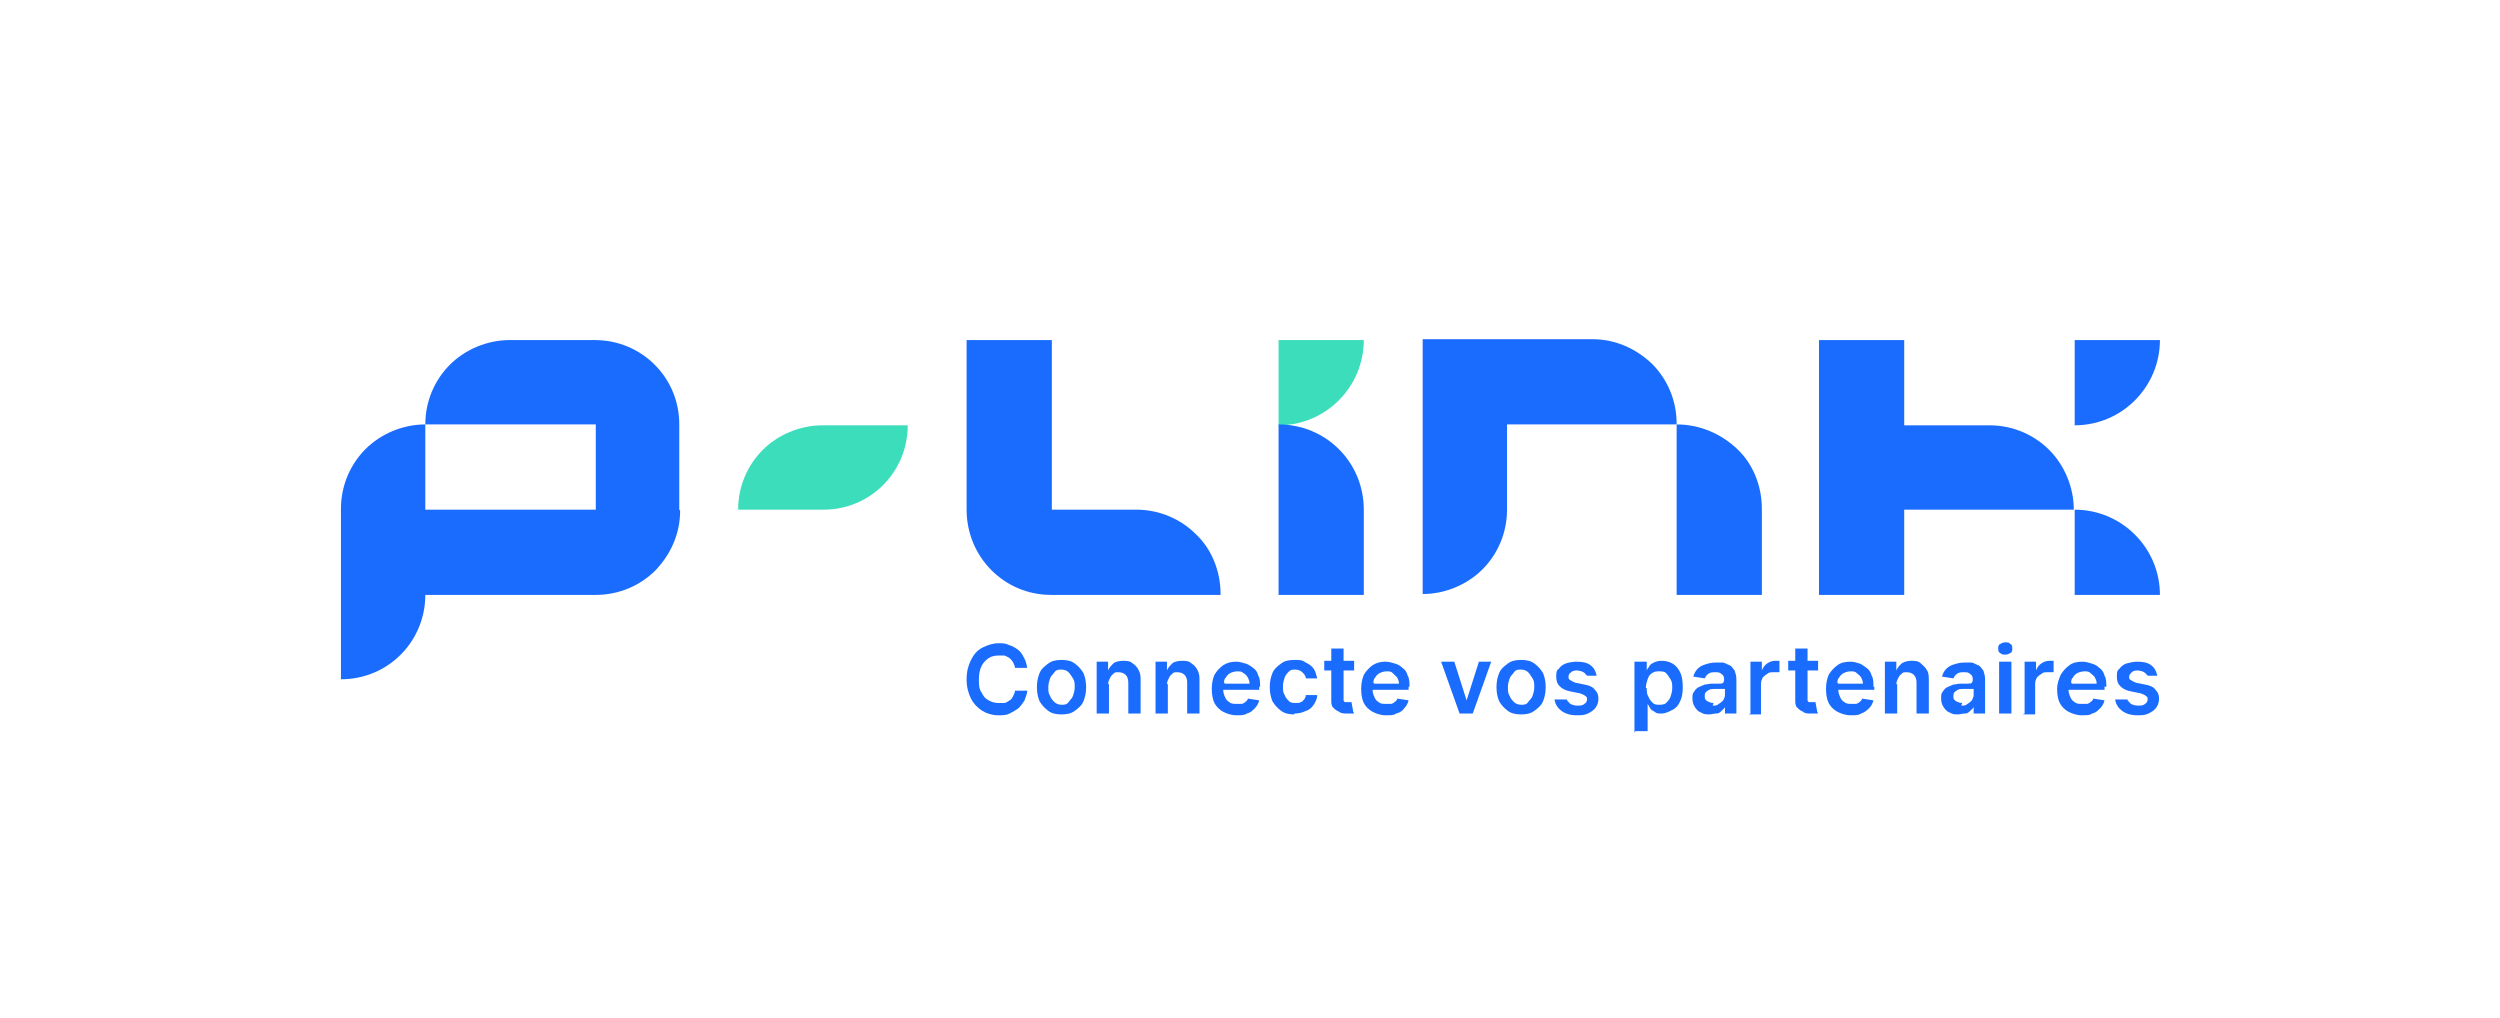 <?xml version="1.0" encoding="UTF-8"?>
<svg id="Calque_1" xmlns="http://www.w3.org/2000/svg" version="1.1" viewBox="0 0 284.5 115.8">
  <!-- Generator: Adobe Illustrator 29.8.2, SVG Export Plug-In . SVG Version: 2.1.1 Build 3)  -->
  <title>logo-p-link-2025-rgb-couleur</title>
<defs>
    <style>
      .st0 {
        fill: #3bddbb;
      }

      .st1 {
        fill: #1a6cff;
      }
    </style>
  </defs>
  <g id="Logo_P-Link">
    <g id="Baseline">
      <path class="st1" d="M116.9,76h-1.4c0-.2-.1-.4-.2-.6-.1-.2-.2-.3-.4-.5-.2-.1-.3-.2-.6-.3-.2,0-.4,0-.7,0-.4,0-.8.1-1.1.3-.3.2-.6.5-.8.9s-.3.9-.3,1.5,0,1.1.3,1.5c.2.4.4.7.8.9s.7.3,1.1.3.5,0,.7,0c.2,0,.4-.2.6-.3.2-.1.3-.3.4-.5.1-.2.2-.4.2-.6h1.4c0,.4-.2.7-.3,1.1-.2.3-.4.6-.7.9-.3.2-.6.4-1,.6s-.8.2-1.3.2c-.7,0-1.3-.2-1.8-.5s-1-.8-1.3-1.4-.5-1.3-.5-2.2.2-1.6.5-2.2c.3-.6.7-1.1,1.3-1.4s1.2-.5,1.8-.5.8,0,1.2.2c.4.1.7.3,1,.5.3.2.5.5.7.9.2.3.3.7.4,1.2Z"/>
      <path class="st1" d="M120.8,81.3c-.6,0-1.1-.1-1.5-.4-.4-.3-.7-.6-1-1.1-.2-.5-.3-1-.3-1.6s.1-1.1.3-1.6c.2-.5.6-.8,1-1.1.4-.3.9-.4,1.5-.4s1.1.1,1.5.4c.4.3.7.6,1,1.1.2.5.3,1,.3,1.6s-.1,1.1-.3,1.6c-.2.5-.6.8-1,1.1-.4.3-.9.4-1.5.4ZM120.8,80.2c.3,0,.6,0,.8-.3s.4-.4.5-.7c.1-.3.2-.6.2-1s0-.7-.2-1-.3-.5-.5-.7-.5-.3-.8-.3-.6,0-.8.3-.4.4-.5.7-.2.6-.2,1,0,.7.2,1c.1.3.3.5.5.7s.5.3.8.3Z"/>
      <path class="st1" d="M126.2,77.8v3.4h-1.4v-5.9h1.3v1h0c.1-.3.4-.6.6-.8s.7-.3,1.1-.3.8,0,1.1.3c.3.2.5.4.7.8s.2.7.2,1.2v3.7h-1.4v-3.5c0-.4-.1-.7-.3-.9-.2-.2-.5-.3-.8-.3s-.5,0-.6.2c-.2.1-.3.3-.4.5-.1.2-.2.4-.2.7Z"/>
      <path class="st1" d="M132.9,77.8v3.4h-1.4v-5.9h1.3v1h0c.1-.3.4-.6.6-.8s.7-.3,1.1-.3.8,0,1.1.3c.3.2.5.4.7.8s.2.7.2,1.2v3.7h-1.4v-3.5c0-.4-.1-.7-.3-.9-.2-.2-.5-.3-.8-.3s-.5,0-.6.2c-.2.1-.3.3-.4.5-.1.2-.2.4-.2.7Z"/>
      <path class="st1" d="M143.4,78.2c0-.5,0-1-.2-1.3-.1-.4-.3-.7-.6-.9s-.5-.4-.9-.5c-.3-.1-.7-.2-1-.2-.6,0-1,.1-1.5.4-.4.3-.7.6-1,1.1-.2.5-.3,1-.3,1.6s.1,1.2.3,1.6c.2.4.6.8,1,1,.4.2.9.4,1.5.4s.9,0,1.2-.2c.4-.1.6-.3.9-.6.2-.2.4-.5.5-.9l-1.3-.2c0,.2-.2.3-.3.4-.1.1-.3.2-.4.2-.2,0-.4,0-.6,0-.3,0-.6,0-.8-.2-.2-.1-.4-.3-.5-.6-.1-.2-.2-.5-.2-.8h4.1v-.4ZM139.3,77.7c0-.2,0-.4.2-.6.1-.2.3-.4.5-.5.2-.1.5-.2.8-.2s.5,0,.7.2c.2.1.4.3.5.5.1.2.2.4.2.7h-2.8Z"/>
      <path class="st1" d="M147.3,81.3c-.6,0-1.1-.1-1.5-.4-.4-.3-.7-.6-1-1.1-.2-.5-.3-1-.3-1.6s.1-1.1.3-1.6c.2-.5.6-.8,1-1.1.4-.3.9-.4,1.5-.4s.9,0,1.3.3c.4.2.7.4.9.7.2.3.3.7.4,1.1h-1.3c0-.3-.2-.5-.4-.7-.2-.2-.5-.3-.8-.3s-.5,0-.7.2c-.2.2-.4.4-.5.7-.1.3-.2.6-.2,1s0,.7.2,1c.1.3.3.5.5.7.2.2.5.2.8.2s.4,0,.5-.1c.2,0,.3-.2.4-.3.1-.1.2-.3.2-.5h1.3c0,.4-.2.8-.4,1.1-.2.3-.5.6-.9.7-.4.2-.8.3-1.3.3Z"/>
      <path class="st1" d="M154.1,81.2c0,0-.2,0-.3,0-.1,0-.3,0-.5,0-.3,0-.7,0-.9-.2-.3-.1-.5-.3-.7-.5-.2-.2-.2-.5-.2-.9v-3.3h-.8v-1.1h.8v-1.4h1.4v1.4h1.2v1.1h-1.2v3c0,.2,0,.3,0,.4,0,.1.1.2.2.2,0,0,.2,0,.3,0s.2,0,.2,0c0,0,.1,0,.2,0l.2,1.1Z"/>
      <path class="st1" d="M160.4,78.2c0-.5,0-1-.2-1.3-.1-.4-.3-.7-.6-.9-.2-.2-.5-.4-.9-.5-.3-.1-.7-.2-1-.2-.6,0-1,.1-1.5.4-.4.3-.7.6-1,1.1-.2.5-.3,1-.3,1.6s.1,1.2.3,1.6c.2.4.6.8,1,1,.4.2.9.4,1.5.4s.9,0,1.2-.2c.4-.1.7-.3.9-.6.2-.2.4-.5.5-.9l-1.3-.2c0,.2-.2.3-.3.4-.1.1-.3.2-.4.2-.2,0-.4,0-.6,0-.3,0-.6,0-.8-.2-.2-.1-.4-.3-.5-.6-.1-.2-.2-.5-.2-.8h4.1v-.4ZM156.3,77.7c0-.2,0-.4.2-.6.1-.2.3-.4.5-.5.2-.1.5-.2.8-.2s.5,0,.7.2.3.3.5.5c.1.2.2.4.2.7h-2.8Z"/>
      <path class="st1" d="M169.7,75.3l-2.1,5.9h-1.5l-2.1-5.9h1.5l1.4,4.4h0l1.4-4.4h1.5Z"/>
      <path class="st1" d="M173.1,81.3c-.6,0-1.1-.1-1.5-.4-.4-.3-.7-.6-1-1.1-.2-.5-.3-1-.3-1.6s.1-1.1.3-1.6c.2-.5.6-.8,1-1.1.4-.3.9-.4,1.5-.4s1.1.1,1.5.4c.4.3.7.6,1,1.1.2.5.3,1,.3,1.6s-.1,1.1-.3,1.6c-.2.5-.6.8-1,1.1-.4.3-.9.4-1.5.4ZM173.1,80.2c.3,0,.6,0,.8-.3s.4-.4.5-.7c.1-.3.2-.6.2-1s0-.7-.2-1-.3-.5-.5-.7-.5-.3-.8-.3-.6,0-.8.3-.4.4-.5.7-.2.6-.2,1,0,.7.2,1c.1.3.3.5.5.7s.5.3.8.3Z"/>
      <path class="st1" d="M181.9,76.9h-1.3s0-.1-.2-.2c0-.1-.2-.2-.4-.3-.1,0-.3-.1-.5-.1s-.5,0-.7.2c-.2.1-.3.3-.3.5,0,.2,0,.3.2.4s.3.2.6.3l1,.2c.6.1,1,.3,1.2.6.3.3.4.6.4,1,0,.4-.1.7-.3,1-.2.3-.5.5-.9.7-.4.2-.8.2-1.3.2-.7,0-1.3-.2-1.7-.5s-.7-.7-.8-1.3h1.4c0,.1.2.3.4.5.2.1.5.2.8.2s.6,0,.8-.2c.2-.1.3-.3.3-.5s0-.3-.2-.4c-.1-.1-.3-.2-.6-.3l-1-.2c-.6-.1-1-.3-1.3-.6s-.4-.6-.4-1.1c0-.4,0-.7.3-.9.2-.3.5-.5.8-.6s.8-.2,1.2-.2c.7,0,1.2.1,1.6.4.4.3.6.7.7,1.2Z"/>
      <path class="st1" d="M186,83.4v-8.1h1.4v1h0c0-.1.2-.3.3-.5.1-.2.3-.3.5-.4.2-.1.5-.2.9-.2s.9.1,1.2.3c.4.2.7.6.9,1,.2.4.3,1,.3,1.7s-.1,1.2-.3,1.6c-.2.5-.5.8-.9,1s-.8.4-1.2.4-.6,0-.8-.2c-.2-.1-.4-.2-.5-.4s-.2-.3-.3-.5h0v3.1h-1.4ZM187.4,78.3c0,.4,0,.7.2,1,.1.3.3.5.5.7.2.2.5.2.7.2s.6,0,.8-.2.4-.4.5-.7c.1-.3.2-.6.2-1s0-.7-.2-1-.3-.5-.5-.7c-.2-.2-.5-.2-.8-.2s-.5,0-.8.2-.4.4-.5.7c-.1.3-.2.6-.2,1Z"/>
      <path class="st1" d="M194.6,81.3c-.4,0-.7,0-1-.2-.3-.1-.5-.3-.7-.6s-.3-.6-.3-1,0-.6.2-.8c.1-.2.3-.4.5-.5.2-.1.5-.2.7-.3.3,0,.5-.1.8-.1.3,0,.6,0,.8,0,.2,0,.4,0,.5-.1,0,0,.1-.2.1-.3h0c0-.3,0-.5-.3-.7-.2-.2-.4-.2-.7-.2s-.6,0-.8.2c-.2.1-.3.3-.4.5l-1.3-.2c.1-.4.3-.7.5-.9.2-.2.5-.4.9-.5.3-.1.7-.2,1.1-.2s.6,0,.8,0c.3,0,.5.2.8.3s.4.4.6.6c.1.3.2.6.2,1v3.9h-1.3v-.8h0c0,.2-.2.3-.4.5s-.3.3-.6.3-.5.1-.8.1ZM194.9,80.3c.3,0,.5,0,.7-.2.2-.1.4-.3.5-.4.1-.2.2-.4.2-.6v-.7s-.1,0-.2,0-.2,0-.3,0c-.1,0-.3,0-.4,0s-.2,0-.3,0c-.2,0-.4,0-.6.1s-.3.2-.4.3-.1.3-.1.4c0,.3,0,.4.3.6.2.1.4.2.7.2Z"/>
      <path class="st1" d="M199.2,81.2v-5.9h1.3v1h0c.1-.3.3-.6.6-.8.3-.2.6-.3.9-.3s.2,0,.3,0c0,0,.2,0,.2,0v1.3c0,0-.2,0-.3,0s-.2,0-.4,0c-.3,0-.5,0-.7.2-.2.1-.4.3-.5.4-.1.2-.2.4-.2.7v3.5h-1.4Z"/>
      <path class="st1" d="M206.9,81.2c0,0-.2,0-.3,0-.1,0-.3,0-.5,0-.4,0-.7,0-.9-.2-.3-.1-.5-.3-.7-.5-.2-.2-.2-.5-.2-.9v-3.3h-.8v-1.1h.8v-1.4h1.4v1.4h1.2v1.1h-1.2v3c0,.2,0,.3,0,.4,0,.1.1.2.2.2,0,0,.2,0,.3,0s.2,0,.2,0c0,0,.1,0,.2,0l.2,1.1Z"/>
      <path class="st1" d="M213.2,78.2c0-.5,0-1-.2-1.3-.1-.4-.3-.7-.6-.9s-.5-.4-.8-.5c-.3-.1-.7-.2-1-.2-.6,0-1.1.1-1.5.4-.4.3-.7.6-1,1.1-.2.5-.3,1-.3,1.6s.1,1.2.3,1.6c.2.4.6.8,1,1,.4.2.9.4,1.5.4s.9,0,1.2-.2c.3-.1.6-.3.9-.6.2-.2.4-.5.5-.9l-1.3-.2c0,.2-.2.3-.3.4-.1.1-.3.2-.4.2-.2,0-.3,0-.5,0-.3,0-.6,0-.8-.2-.2-.1-.4-.3-.5-.6-.1-.2-.2-.5-.2-.8h4.1v-.4ZM209.1,77.7c0-.2,0-.4.2-.6.1-.2.3-.4.5-.5.2-.1.5-.2.8-.2s.5,0,.7.2.4.3.5.5c.1.2.2.4.2.7h-2.8Z"/>
      <path class="st1" d="M215.9,77.8v3.4h-1.4v-5.9h1.3v1h0c.1-.3.4-.6.6-.8.3-.2.7-.3,1.1-.3s.8,0,1.1.3.5.4.7.8c.2.3.2.7.2,1.2v3.7h-1.4v-3.5c0-.4-.1-.7-.3-.9-.2-.2-.5-.3-.8-.3s-.5,0-.6.2c-.2.1-.3.3-.4.5-.1.2-.2.4-.2.7Z"/>
      <path class="st1" d="M222.9,81.3c-.4,0-.7,0-1-.2-.3-.1-.5-.3-.7-.6s-.3-.6-.3-1,0-.6.2-.8c.1-.2.3-.4.5-.5.2-.1.5-.2.7-.3.3,0,.5-.1.8-.1.3,0,.6,0,.8,0,.2,0,.4,0,.5-.1,0,0,.1-.2.1-.3h0c0-.3,0-.5-.3-.7-.2-.2-.4-.2-.7-.2s-.6,0-.8.2c-.2.1-.3.3-.4.5l-1.3-.2c.1-.4.3-.7.5-.9.2-.2.5-.4.9-.5.3-.1.7-.2,1.1-.2s.6,0,.8,0c.3,0,.5.2.8.3s.4.4.6.6c.1.3.2.6.2,1v3.9h-1.3v-.8h0c0,.2-.2.3-.4.5s-.3.3-.6.3-.5.1-.8.1ZM223.2,80.3c.3,0,.5,0,.7-.2.2-.1.4-.3.5-.4.1-.2.2-.4.2-.6v-.7s-.1,0-.2,0-.2,0-.3,0c-.1,0-.3,0-.4,0s-.2,0-.3,0c-.2,0-.4,0-.6.1s-.3.2-.4.3-.1.3-.1.4c0,.3,0,.4.3.6.2.1.4.2.7.2Z"/>
      <path class="st1" d="M228.2,74.5c-.2,0-.4,0-.6-.2-.2-.1-.2-.3-.2-.5s0-.4.2-.5c.2-.1.3-.2.6-.2s.4,0,.6.2c.2.1.2.3.2.5s0,.4-.2.5c-.2.1-.3.2-.6.2ZM227.5,81.2v-5.9h1.4v5.9h-1.4Z"/>
      <path class="st1" d="M230.4,81.2v-5.9h1.3v1h0c.1-.3.3-.6.6-.8.3-.2.6-.3.9-.3s.2,0,.3,0c0,0,.2,0,.2,0v1.3c0,0-.2,0-.3,0s-.2,0-.4,0c-.3,0-.5,0-.7.2-.2.1-.4.3-.5.4-.1.2-.2.4-.2.7v3.5h-1.4Z"/>
      <path class="st1" d="M239.7,78.2c0-.5,0-1-.2-1.3-.1-.4-.3-.7-.6-.9-.2-.2-.5-.4-.9-.5-.3-.1-.7-.2-1-.2-.6,0-1.1.1-1.5.4-.4.3-.7.6-1,1.1-.2.5-.4,1-.4,1.6s.1,1.2.3,1.6c.2.4.6.8,1,1,.4.2.9.4,1.5.4s.9,0,1.2-.2c.4-.1.6-.3.9-.6.2-.2.4-.5.5-.9l-1.3-.2c0,.2-.2.3-.3.4-.1.1-.3.2-.4.2s-.3,0-.6,0c-.3,0-.6,0-.8-.2-.2-.1-.4-.3-.5-.6-.1-.2-.2-.5-.2-.8h4.1v-.4ZM235.7,77.7c0-.2,0-.4.2-.6.1-.2.3-.4.5-.5.2-.1.5-.2.8-.2s.5,0,.7.2.4.3.5.5c.1.2.2.4.2.7h-2.8Z"/>
      <path class="st1" d="M245.7,76.9h-1.3s0-.1-.2-.2c0-.1-.2-.2-.4-.3-.1,0-.3-.1-.5-.1s-.5,0-.7.2-.3.3-.3.5c0,.2,0,.3.2.4s.3.2.6.3l1,.2c.6.1,1,.3,1.2.6.3.3.4.6.4,1,0,.4-.1.7-.3,1-.2.3-.5.5-.9.7-.4.2-.8.2-1.3.2-.7,0-1.3-.2-1.7-.5s-.7-.7-.8-1.3h1.4c0,.1.2.3.4.5.2.1.5.2.8.2s.6,0,.8-.2c.2-.1.3-.3.3-.5s0-.3-.2-.4c-.1-.1-.3-.2-.6-.3l-1-.2c-.6-.1-1-.3-1.3-.6s-.4-.6-.4-1.1c0-.4,0-.7.3-.9.2-.3.5-.5.8-.6.4-.1.8-.2,1.2-.2.7,0,1.2.1,1.6.4.4.3.6.7.7,1.2Z"/>
    </g>
    <g id="P-Link">
      <path id="P" class="st1" d="M77.4,58.1h0s0,0,0,0c0,2.7-1.1,5-2.8,6.8-1.7,1.7-4.1,2.8-6.8,2.8s0,0,0,0h0c0,0-19.4,0-19.4,0,0,2.7-1.1,5.1-2.8,6.8-1.8,1.8-4.2,2.8-6.8,2.8v-19.4c0-2.7,1.1-5.1,2.8-6.8s4.2-2.8,6.8-2.8v9.7h19.4s0,0,0,0h0v-9.7h-19.4c0-2.7,1.1-5.1,2.8-6.8s4.2-2.8,6.8-2.8h9.7c2.7,0,5.1,1.1,6.8,2.8,1.8,1.8,2.8,4.2,2.8,6.8v9.7Z"/>
      <path id="L" class="st1" d="M138.9,67.7s0,0,0,0h-9.6s0,0,0,0h0s-9.7,0-9.7,0c-5.3,0-9.6-4.3-9.6-9.7v-19.3h9.7v19.3h0s0,0,0,0h0s9.6,0,9.6,0h0s0,0,0,0c2.7,0,5.1,1.1,6.8,2.8,1.8,1.7,2.8,4.2,2.8,6.8Z"/>
      <path id="Point_sur_le_I" class="st0" d="M145.5,38.7h9.7c0,5.3-4.3,9.7-9.7,9.7h0v-9.7h0Z"/>
      <path id="I" class="st1" d="M155.2,58v9.7h-9.7v-19.4c5.4,0,9.7,4.3,9.7,9.7Z"/>
      <g id="K">
        <path class="st1" d="M236.1,38.7h9.7c0,5.3-4.3,9.7-9.7,9.7h0s0,0,0,0v-9.7h0Z"/>
        <path class="st1" d="M236.1,58h-19.4v9.7h-9.7v-29h9.7v9.7h9.7c2.7,0,5.1,1.1,6.8,2.8s2.8,4.2,2.8,6.8Z"/>
        <path class="st1" d="M236.1,58h0c5.3,0,9.7,4.3,9.7,9.7h-9.7v-9.7h0Z"/>
      </g>
      <g id="N">
        <path class="st1" d="M200.5,58v9.7h-9.7v-19.4c2.7,0,5.1,1.1,6.9,2.8s2.8,4.2,2.8,6.8Z"/>
        <path class="st1" d="M190.8,48.3h0c0,0-19.3,0-19.3,0v9.7c0,2.7-1.1,5.1-2.8,6.8s-4.2,2.8-6.8,2.8v-29h19.3s0,0,0,0c2.7,0,5,1.1,6.8,2.8,1.7,1.7,2.8,4.1,2.8,6.8Z"/>
      </g>
      <path id="Tiret" class="st0" d="M103.3,48.4c0,2.7-1.1,5.1-2.8,6.8-1.8,1.8-4.2,2.8-6.8,2.8h-9.7c0-2.7,1.1-5.1,2.8-6.8s4.2-2.8,6.8-2.8h9.7Z"/>
    </g>
  </g>
</svg>